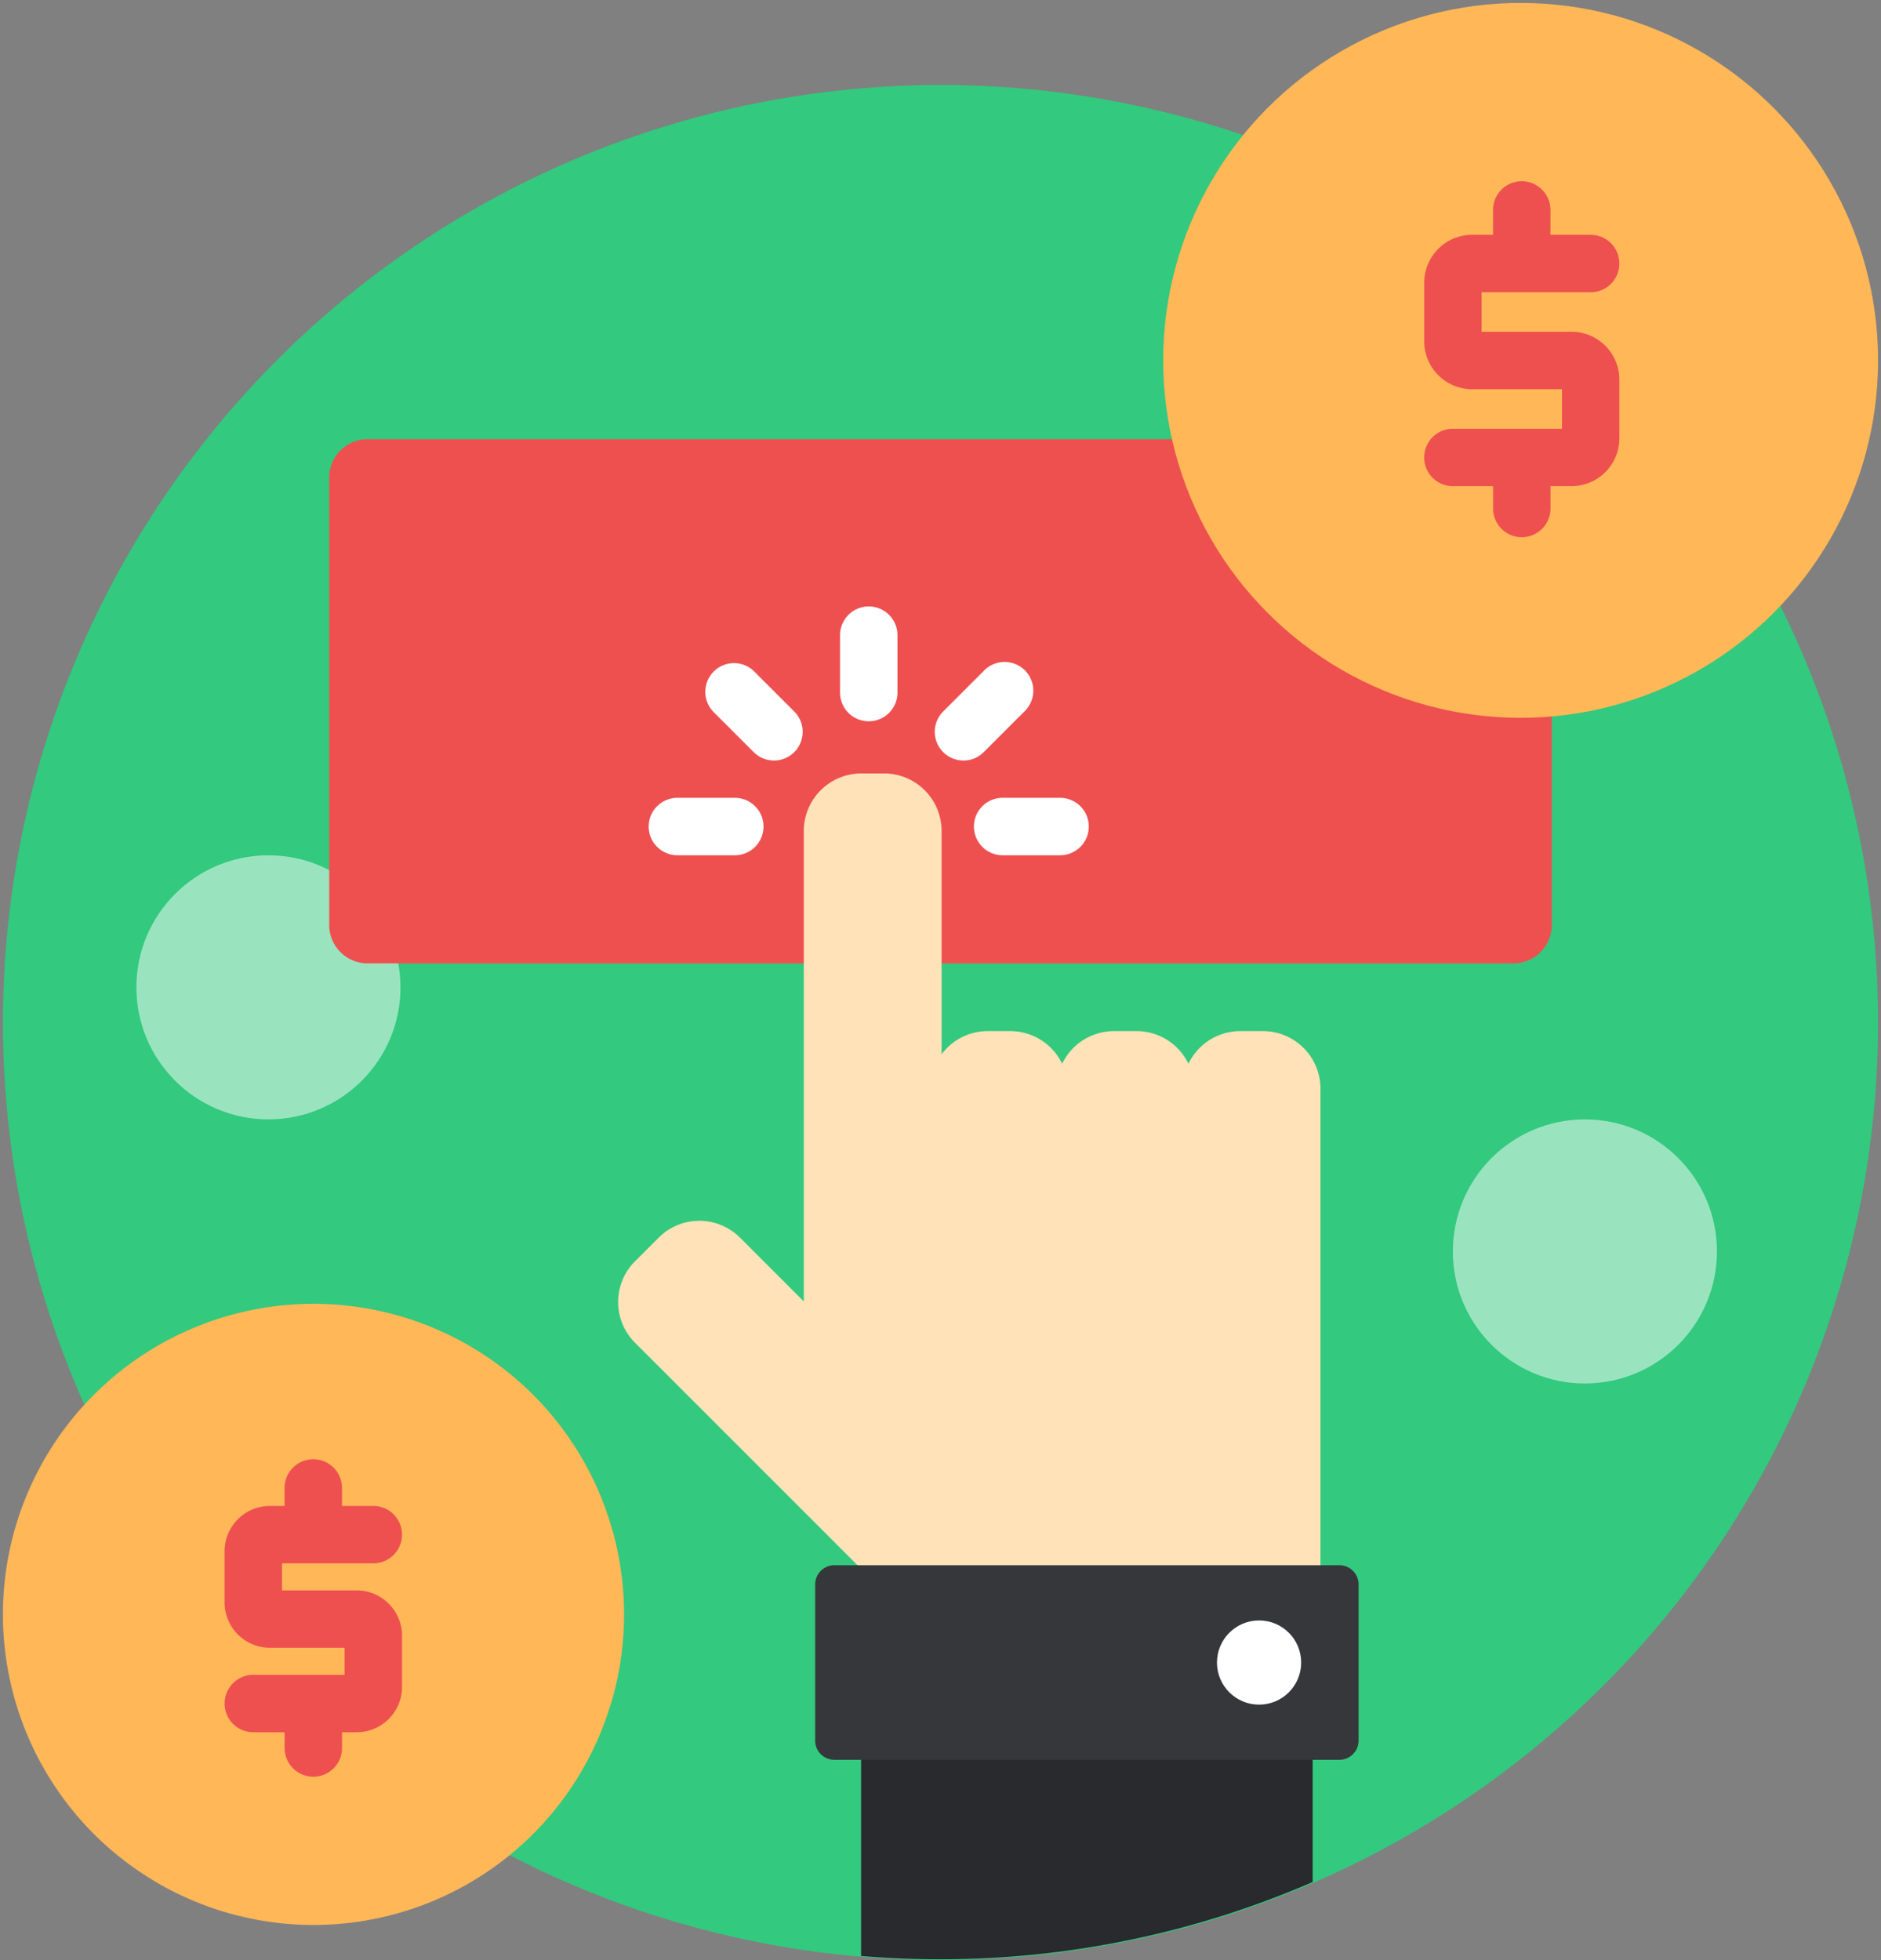 <svg xmlns="http://www.w3.org/2000/svg" width="320.999" height="334.5" viewBox="0 0 320.999 334.5">
  <rect x="0" y="0" width="320.999" height="334.5" fill="#808080" stroke="none"/>
  <g id="Group_1727" data-name="Group 1727" transform="translate(-10.501 0.5)">
    <circle id="Ellipse_96" data-name="Ellipse 96" cx="160" cy="160" r="160" transform="translate(11 14)" fill="#33c97e"/>
    <circle id="Ellipse_97" data-name="Ellipse 97" cx="22.533" cy="22.533" r="22.533" transform="translate(33.777 145.461)" fill="#fff" opacity="0.5"/>
    <path id="Path_1021" data-name="Path 1021" d="M299.782,160.5A60.256,60.256,0,0,1,241.2,114H102.8a6.55,6.55,0,0,0-6.531,6.531v76.393a6.55,6.55,0,0,0,6.531,6.531H298.365a6.55,6.55,0,0,0,6.531-6.531V160.285C303.21,160.428,301.5,160.5,299.782,160.5Z" transform="translate(-29.585 -39.553)" fill="#ee5050"/>
    <g id="Group_1736" data-name="Group 1736" transform="translate(-0.165 -0.51)">
      <path id="Path_1023" data-name="Path 1023" d="M235.5,458.876v34.131c4.415.366,8.879.562,13.388.562a159.448,159.448,0,0,0,63.673-13.183v-21.51Z" transform="translate(-77.887 -159.202)" fill="#282a2d"/>
      <path id="Path_1025" data-name="Path 1025" d="M291.879,337.908V255.9a9.825,9.825,0,0,0-9.8-9.8h-3.917a9.817,9.817,0,0,0-8.817,5.566,9.817,9.817,0,0,0-8.817-5.566h-3.917a9.817,9.817,0,0,0-8.817,5.566,9.817,9.817,0,0,0-8.817-5.566h-3.917a9.786,9.786,0,0,0-7.838,3.956V211.929a9.825,9.825,0,0,0-9.8-9.8h-3.917a9.825,9.825,0,0,0-9.8,9.8v80.3l-10.9-10.9a9.825,9.825,0,0,0-13.853,0l-4.076,4.076a9.825,9.825,0,0,0,0,13.853l38.646,38.646Z" transform="translate(-55.869 -70.128)" fill="#ffe2b8"/>
      <path id="Path_1027" data-name="Path 1027" d="M316.234,438.973a3.275,3.275,0,0,1-3.265,3.265h-86.2a3.275,3.275,0,0,1-3.265-3.265V412.3a3.275,3.275,0,0,1,3.265-3.265h86.2a3.275,3.275,0,0,1,3.265,3.265Z" transform="translate(-73.724 -141.911)" fill="#35373b"/>
      <g id="Group_1726" data-name="Group 1726" transform="translate(121.367 103.51)">
        <circle id="Ellipse_98" data-name="Ellipse 98" cx="7.184" cy="7.184" r="7.184" transform="translate(96.98 173.035)" fill="#fff"/>
        <path id="Path_1029" data-name="Path 1029" d="M234.9,178.092a4.9,4.9,0,0,1-4.9-4.9v-9.8a4.9,4.9,0,1,1,9.8,0v9.8A4.9,4.9,0,0,1,234.9,178.092Z" transform="translate(-197.346 -158.5)" fill="#fff"/>
        <path id="Path_1030" data-name="Path 1030" d="M259.646,189.867a4.9,4.9,0,0,1-3.464-8.361l6.927-6.927a4.9,4.9,0,1,1,6.927,6.927l-6.926,6.926A4.884,4.884,0,0,1,259.646,189.867Z" transform="translate(-205.932 -163.581)" fill="#fff"/>
        <path id="Path_1031" data-name="Path 1031" d="M279.693,218.3h-9.8a4.9,4.9,0,0,1,0-9.8h9.8a4.9,4.9,0,0,1,0,9.8Z" transform="translate(-209.489 -175.847)" fill="#fff"/>
        <path id="Path_1032" data-name="Path 1032" d="M194.692,218.3H184.9a4.9,4.9,0,1,1,0-9.8h9.795a4.9,4.9,0,0,1,0,9.8Z" transform="translate(-179.999 -175.847)" fill="#fff"/>
        <path id="Path_1033" data-name="Path 1033" d="M206.467,189.866A4.883,4.883,0,0,1,203,188.432l-6.926-6.926A4.9,4.9,0,0,1,203,174.579l6.926,6.926a4.9,4.9,0,0,1-3.463,8.362Z" transform="translate(-185.08 -163.581)" fill="#fff"/>
      </g>
    </g>
    <g id="Group_1734" data-name="Group 1734">
      <circle id="Ellipse_99" data-name="Ellipse 99" cx="61" cy="61" r="61" transform="translate(209)" fill="#ffb758" stroke="rgba(0,0,0,0)" stroke-width="1"/>
      <circle id="Ellipse_100" data-name="Ellipse 100" cx="43.213" cy="43.213" r="43.213" transform="translate(226.987 17.587)" fill="#ffb758" stroke="rgba(0,0,0,0)" stroke-width="1"/>
      <path id="Path_1035" data-name="Path 1035" d="M407.539,72.291H392.192V65.543H410.8a4.9,4.9,0,1,0,0-9.8h-6.857V51.5a4.9,4.9,0,1,0-9.8,0v4.245h-3.592A8.172,8.172,0,0,0,382.4,63.91V73.924a8.172,8.172,0,0,0,8.163,8.163h15.347v6.749H387.294a4.9,4.9,0,0,0,0,9.8h6.857v3.809a4.9,4.9,0,1,0,9.8,0V98.631h3.592a8.172,8.172,0,0,0,8.163-8.163V80.454A8.173,8.173,0,0,0,407.539,72.291Z" transform="translate(-128.852 -16.169)" fill="#ee5050"/>
    </g>
    <g id="Group_1735" data-name="Group 1735">
      <path id="Union_3" data-name="Union 3" d="M7208,11421a53,53,0,1,1,53,53A53,53,0,0,1,7208,11421Z" transform="translate(-7197 -11145.999)" fill="#ffb758" stroke="rgba(0,0,0,0)" stroke-width="1"/>
      <path id="Path_1037" data-name="Path 1037" d="M91.458,402.94H78.721v-4.616H94.3a4.9,4.9,0,1,0,0-9.8H88.96v-3.067a4.9,4.9,0,1,0-9.8,0v3.067h-2.5a7.751,7.751,0,0,0-7.742,7.742v8.723a7.751,7.751,0,0,0,7.742,7.742H89.4v4.616H73.823a4.9,4.9,0,0,0,0,9.8h5.342v2.687a4.9,4.9,0,0,0,9.8,0v-2.687h2.5a7.751,7.751,0,0,0,7.743-7.742v-8.723A7.751,7.751,0,0,0,91.458,402.94Z" transform="translate(-20.096 -132.032)" fill="#ee5050"/>
    </g>
    <circle id="Ellipse_103" data-name="Ellipse 103" cx="22.533" cy="22.533" r="22.533" transform="translate(258.436 190.529)" fill="#fff" opacity="0.5"/>
  </g>
</svg>
